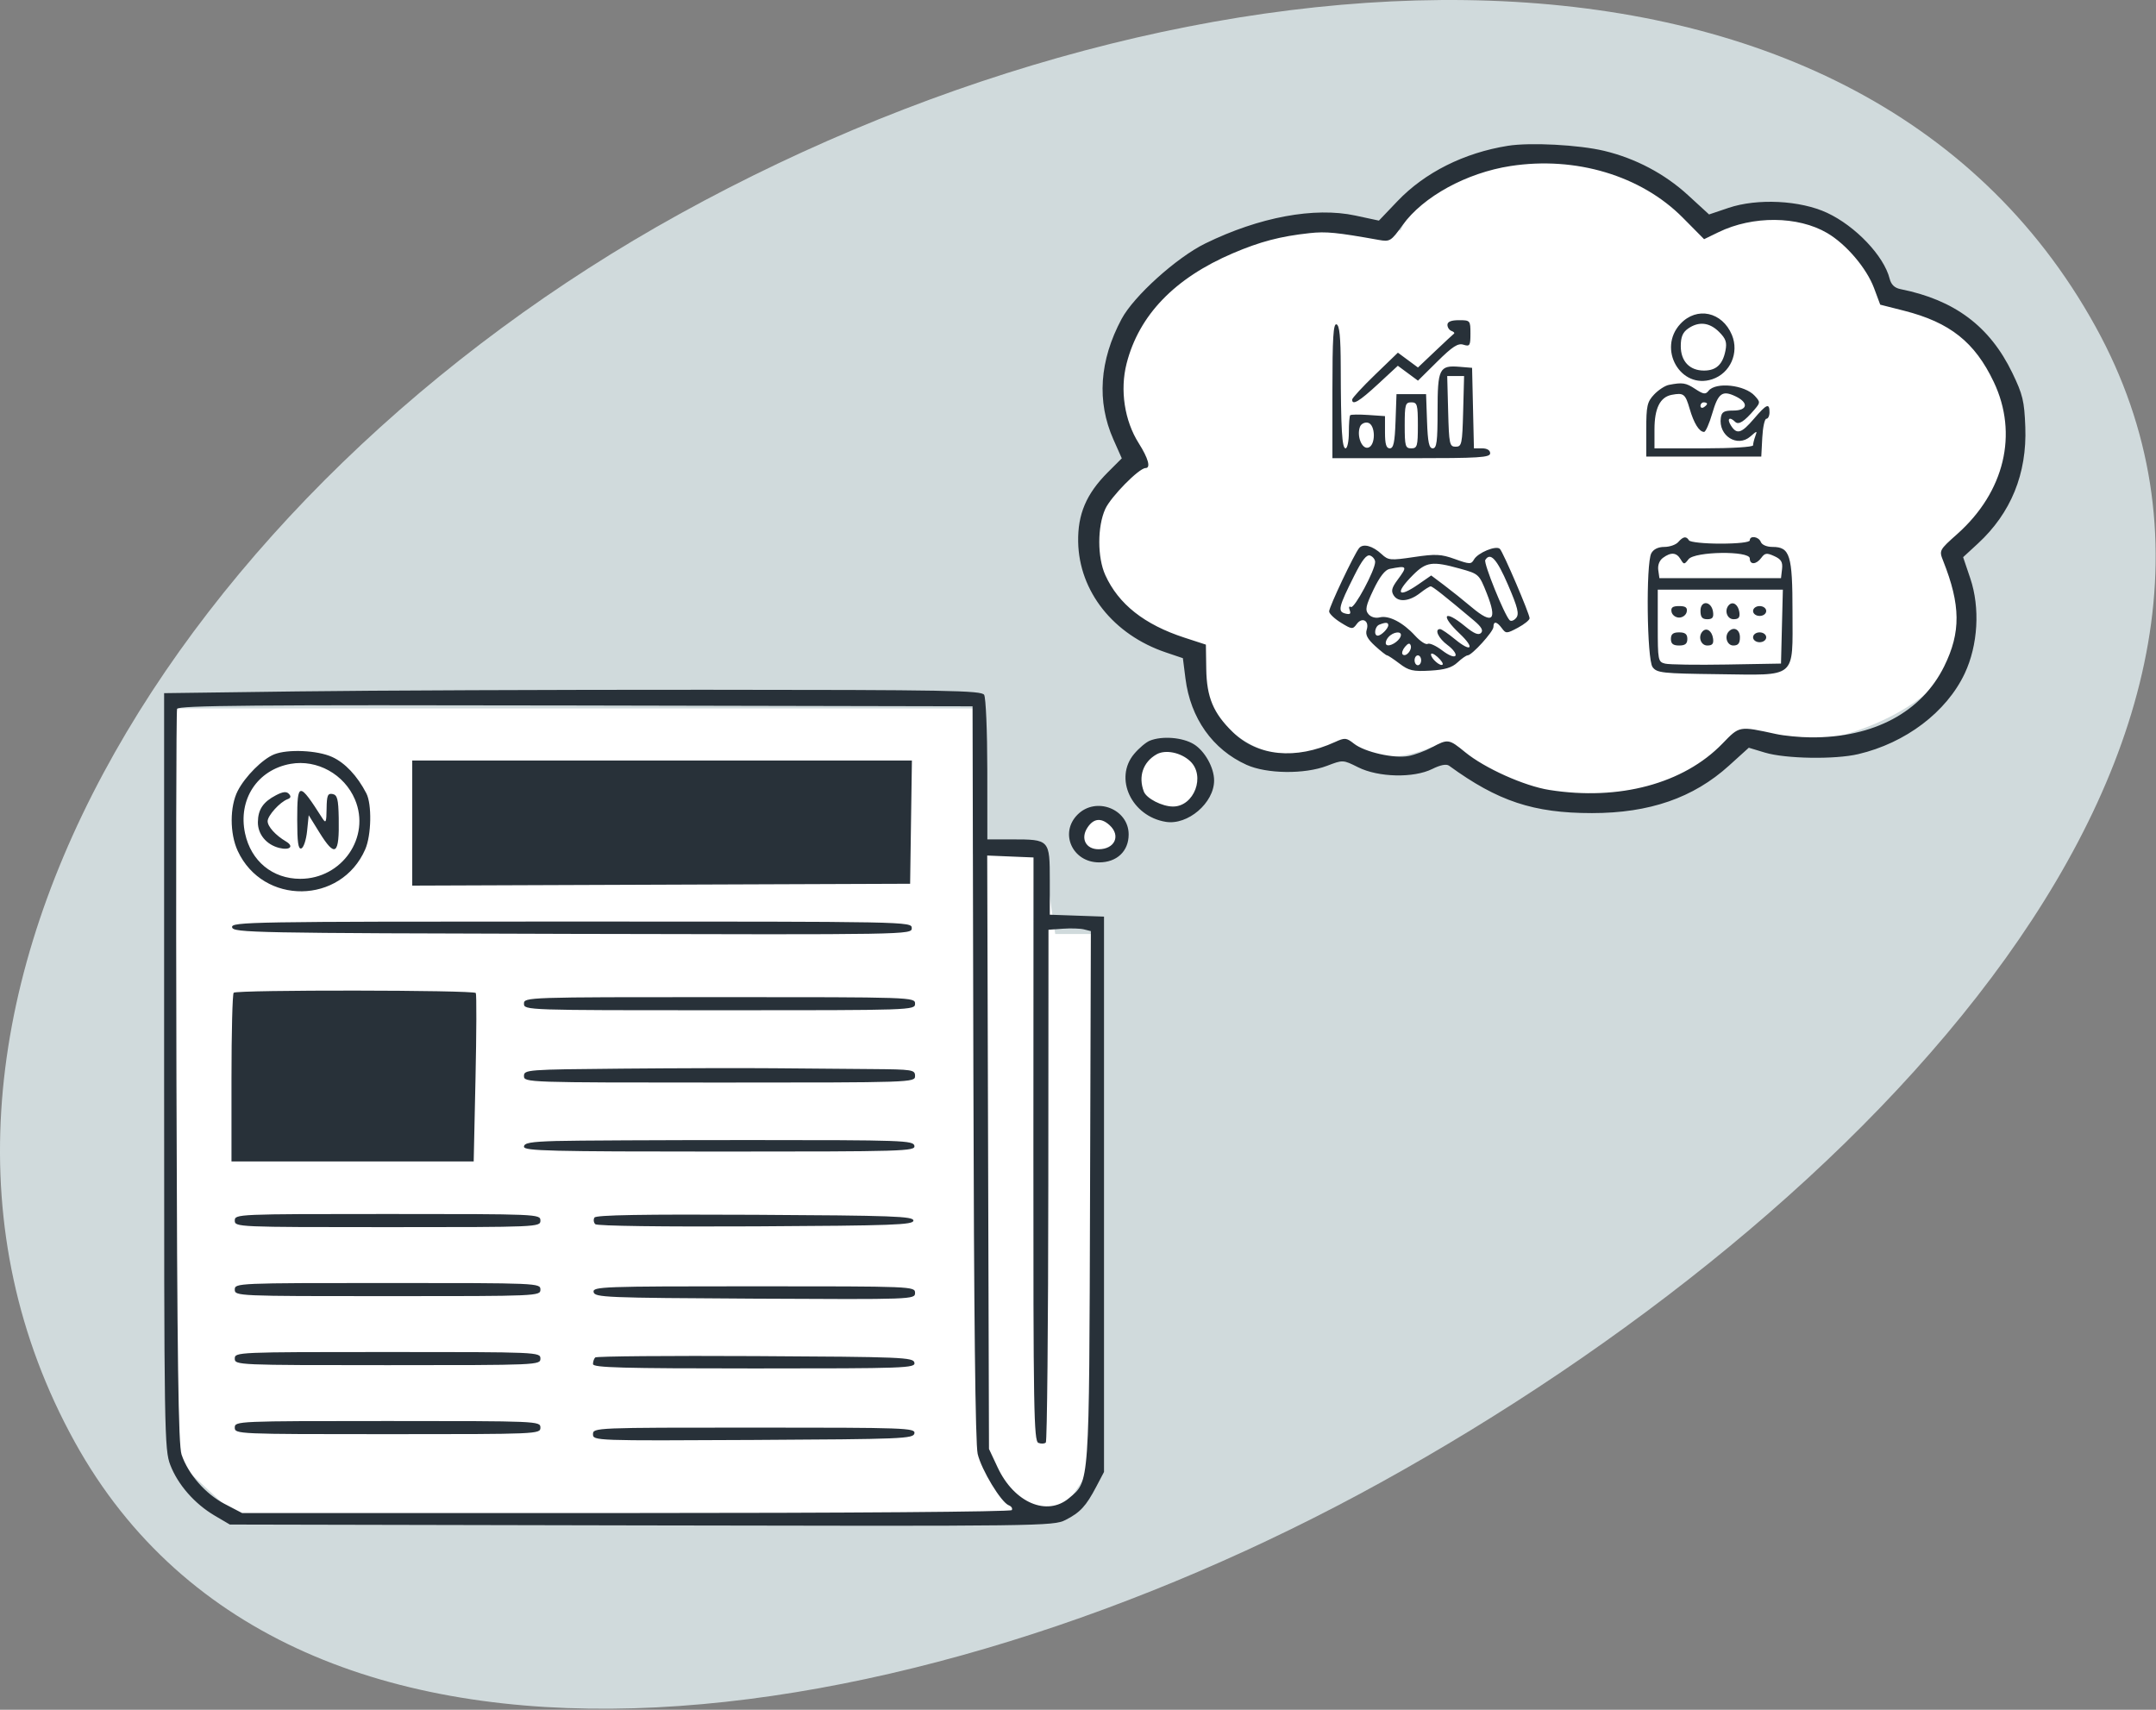 <svg width="696" height="552" viewBox="0 0 696 552" fill="none" xmlns="http://www.w3.org/2000/svg">
<rect x="0" y="0" width="696" height="552" fill="#808080" stroke="none"/>
<path fill-rule="evenodd" clip-rule="evenodd" d="M676.475 105.433C749.864 238.399 602.591 392.038 445.562 478.708C294.166 562.269 94.871 593.694 24.113 465.497C-50.927 329.54 58.892 157.667 219.453 69.047C385.336 -22.511 598.947 -35.032 676.475 105.433Z" fill="#D0DADC"/>
<path d="M56.172 470.713V228.717H314.099V275.751H336.857L340.65 301.544H354.305V470.713L340.65 491.196H78.172L56.172 470.713Z" fill="white"/>
<ellipse cx="355.271" cy="269.444" rx="7.327" ry="6.385" fill="white"/>
<ellipse cx="377.879" cy="251.232" rx="10.467" ry="9.943" fill="white"/>
<path d="M452.103 74.456C462.083 51.507 492.766 42.275 521.159 53.856C533.668 58.958 543.668 67.26 550.181 76.95C561.11 69.614 574.446 67.454 586.454 72.352C597.43 76.829 605.076 86.296 608.356 97.732C615.008 96.572 621.858 97.162 628.323 99.799C648.878 108.183 657.757 134.065 648.154 157.608C644.334 166.973 638.162 174.555 630.823 179.765C634.376 185.054 636.341 190.865 636.341 196.964C636.341 221.444 604.704 241.288 565.678 241.289C562.634 241.289 559.635 241.168 556.692 240.934C545.803 251.439 528.722 258.206 509.518 258.206C490.379 258.206 473.35 251.485 462.455 241.042C453.38 245.082 443.17 245.658 433.765 241.822C433.763 241.821 433.761 241.82 433.76 241.82C425.167 245.139 415.705 245.396 406.94 241.822C393.774 236.452 385.523 223.801 384.184 209.446C365.17 201.468 352.685 188.027 352.685 172.788C352.685 162.376 358.512 152.803 368.268 145.239C359.305 132.09 356.214 118.355 360.992 106.64C365.758 94.955 377.526 87.309 393.069 84.165C406.461 70.558 429.81 66.191 452.103 74.456Z" fill="white"/>
<path fill-rule="evenodd" clip-rule="evenodd" d="M486.768 47.072C472.642 49.327 459.958 55.687 451.136 64.936L445.139 71.223L437.534 69.59C424.341 66.758 406.502 70.075 389.106 78.595C379.831 83.139 366.013 95.6 362.071 102.976C354.907 116.383 354.003 129.638 359.419 141.85L362.135 147.972L357.619 152.487C350.686 159.421 347.881 166.015 348.054 174.982C348.36 190.943 359.446 204.915 376.329 210.622L381.859 212.491L382.694 219.083C384.317 231.886 391.467 241.979 402.417 246.925C408.921 249.863 421.143 250.011 428.387 247.241C433.538 245.271 433.543 245.271 438.465 247.728C444.98 250.983 456.362 251.24 462.347 248.269C465.017 246.944 466.92 246.574 467.791 247.208C483.536 258.686 495.056 262.506 513.927 262.506C532.466 262.506 546.648 257.595 558.138 247.198L564.545 241.4L569.743 242.97C576.388 244.976 592.332 245.24 599.874 243.47C615.185 239.876 628.384 229.874 634.253 217.418C638.543 208.317 639.251 196.209 636.05 186.73L633.736 179.88L638.495 175.494C649.19 165.635 654.373 152.902 653.809 137.87C653.492 129.442 652.991 127.355 649.599 120.346C642.336 105.336 630.966 96.826 613.518 93.341C611.601 92.958 610.494 91.889 610.009 89.956C608.169 82.629 598.996 72.979 589.795 68.696C581.131 64.662 567.299 63.973 558.003 67.112L551.721 69.233L544.888 62.971C537.374 56.087 527.969 51.121 517.862 48.702C509.69 46.746 493.969 45.922 486.768 47.072ZM487.658 53.596C473.453 55.779 459.406 63.464 452.789 72.674C449.044 77.887 448.7 78.1 445.07 77.451C431.508 75.026 428.073 74.689 422.783 75.263C413.311 76.292 406.827 77.992 397.997 81.762C379.211 89.784 367.694 101.73 363.694 117.344C361.495 125.926 363.005 135.838 367.62 143.115C370.696 147.967 371.558 151.112 369.808 151.112C367.711 151.112 358.597 160.374 356.799 164.332C354.226 169.997 354.231 179.98 356.811 185.66C361.08 195.06 369.42 201.649 382.39 205.871L389.285 208.117L389.402 215.966C389.537 225.119 391.695 230.26 397.958 236.351C406 244.171 418.246 245.366 430.947 239.569C434.158 238.104 434.618 238.144 437.112 240.105C440.549 242.809 450.035 244.954 454.692 244.08C456.666 243.709 460.062 242.452 462.238 241.286C467.43 238.503 467.741 238.548 472.964 242.828C479.303 248.022 492.066 253.752 500.149 255.032C522.651 258.597 543.499 253.014 556.038 240.067C561.615 234.309 561.313 234.362 573.351 236.977C575.977 237.547 581.022 238.034 584.561 238.059C604.818 238.205 620.333 229.929 627.644 215.079C633.04 204.118 632.952 195.341 627.304 181.096C625.952 177.689 625.987 177.622 631.873 172.376C647.096 158.808 651.588 140.069 643.63 123.321C637.516 110.453 629.479 104.076 614.627 100.303L606.976 98.361L604.984 93.022C602.58 86.579 595.991 78.832 589.852 75.234C580.402 69.696 565.844 69.58 554.783 74.954L550.117 77.22L543.256 70.293C529.806 56.709 508.687 50.367 487.658 53.596ZM542.48 104.545C534.956 112.599 542.523 125.815 552.73 122.445C558.564 120.521 561.501 113.898 559.086 108.117C555.965 100.649 547.767 98.885 542.48 104.545ZM467.262 104.875C467.262 105.701 467.859 106.59 468.588 106.851C469.318 107.111 469.665 107.509 469.361 107.735C469.057 107.961 466.318 110.508 463.276 113.395L457.743 118.645L454.506 116.252L451.269 113.858L443.881 120.989C439.819 124.911 436.496 128.519 436.496 129.007C436.496 130.989 438.814 129.6 444.872 123.991L451.249 118.087L454.5 120.491L457.751 122.894L463.975 116.736C468.919 111.844 470.661 110.724 472.443 111.289C474.478 111.935 474.688 111.598 474.688 107.686C474.688 103.463 474.609 103.371 470.975 103.371C468.478 103.371 467.262 103.864 467.262 104.875ZM430.13 126.093V147.929H455.592C477.517 147.929 481.053 147.709 481.053 146.338C481.053 145.353 480.055 144.747 478.434 144.747H475.815L475.516 131.751L475.218 118.755L471.166 118.42C464.628 117.882 464.079 118.989 464.079 132.676C464.079 142.549 463.797 144.747 462.53 144.747C461.323 144.747 460.914 142.818 460.673 135.994L460.366 127.242H455.592H450.818L450.51 135.994C450.269 142.818 449.861 144.747 448.653 144.747C447.507 144.747 447.104 143.397 447.104 139.545V134.342L441.711 133.975C438.745 133.773 436.119 133.806 435.876 134.05C435.633 134.292 435.435 136.798 435.435 139.619C435.435 142.439 434.957 144.747 434.374 144.747C433.223 144.747 432.866 138.704 432.815 118.326C432.792 108.773 432.418 105.041 431.456 104.711C430.424 104.356 430.13 109.088 430.13 126.093ZM544.944 106.084C543.212 107.297 542.585 108.804 542.585 111.755C542.585 116.623 545.45 119.638 550.076 119.638C554.002 119.638 556.113 117.688 557.002 113.241C557.547 110.518 557.157 109.359 554.952 107.155C551.852 104.055 548.373 103.682 544.944 106.084ZM467.491 132.811C467.771 143.409 467.943 144.216 469.914 144.216C471.885 144.216 472.057 143.409 472.337 132.811L472.638 121.407H469.914H467.189L467.491 132.811ZM538.739 124.26C537.498 124.504 535.35 125.908 533.965 127.382C531.738 129.75 531.446 131.064 531.446 138.729V147.399H550.012H568.577L568.896 141.299C569.071 137.944 569.667 135.198 570.222 135.198C570.776 135.198 571.23 134.244 571.23 133.077C571.23 130.024 570.302 130.416 566.21 135.198C562.124 139.973 560.661 140.387 558.745 137.32C557.392 135.154 558.323 134.401 560.143 136.188C561.247 137.271 563.062 136.125 566.355 132.264C568.3 129.983 568.305 129.814 566.475 127.793C563.252 124.232 553.847 123.226 551.532 126.195C550.591 127.402 549.879 127.301 547.288 125.594C544.211 123.566 543.135 123.397 538.739 124.26ZM539.677 127.467C535.916 128.18 534.098 131.813 534.098 138.618V144.747H550.012C558.969 144.747 565.925 144.321 565.925 143.773C565.925 143.237 566.245 141.923 566.636 140.855C567.315 138.995 567.248 138.998 565.087 140.894C560.873 144.592 554.686 140.703 555.515 134.878C555.784 132.983 556.543 132.546 559.56 132.546C564.183 132.546 564.586 130.021 560.291 127.963C555.999 125.906 554.662 126.892 552.73 133.537C551.786 136.785 550.608 139.442 550.112 139.442C548.547 139.442 546.806 136.646 545.446 131.947C544.061 127.165 543.513 126.739 539.677 127.467ZM453.47 137.32C453.47 144.039 453.671 144.747 455.592 144.747C457.512 144.747 457.713 144.039 457.713 137.32C457.713 130.602 457.512 129.894 455.592 129.894C453.671 129.894 453.47 130.602 453.47 137.32ZM548.951 131.017C548.951 131.635 549.428 131.846 550.012 131.485C550.595 131.125 551.073 130.62 551.073 130.362C551.073 130.104 550.595 129.894 550.012 129.894C549.428 129.894 548.951 130.4 548.951 131.017ZM439.03 137.774C437.934 140.63 439.55 144.927 441.573 144.538C444.174 144.037 444.138 136.963 441.532 136.461C440.509 136.264 439.383 136.855 439.03 137.774ZM541.748 175.022C540.995 175.875 538.984 176.574 537.277 176.574C535.294 176.574 533.776 177.315 533.074 178.625C531.307 181.928 531.65 212.852 533.481 215.359C534.865 217.254 536.565 217.437 554.723 217.659C580.334 217.972 578.656 219.386 578.656 197.498C578.656 179.209 577.842 176.574 572.197 176.574C570.37 176.574 568.784 175.903 568.431 174.982C567.752 173.214 564.864 172.784 564.864 174.452C564.864 175.08 560.995 175.513 555.379 175.513C550.161 175.513 545.598 175.035 545.238 174.452C544.35 173.015 543.378 173.174 541.748 175.022ZM438.747 176.949C437.158 178.863 429.069 195.942 429.069 197.384C429.069 198.096 430.767 199.729 432.841 201.01C436.416 203.22 436.684 203.243 437.984 201.465C439.74 199.065 442.118 200.421 441.204 203.302C440.704 204.879 441.416 206.268 443.878 208.517C445.725 210.204 447.477 211.583 447.771 211.583C448.066 211.583 449.869 212.775 451.778 214.23C454.766 216.51 456.137 216.827 461.656 216.514C466.405 216.246 468.697 215.561 470.514 213.867C471.863 212.611 473.331 211.583 473.776 211.583C475.15 211.583 482.114 203.916 482.114 202.403C482.114 200.442 483.205 200.612 484.84 202.831C486.138 204.593 486.4 204.584 489.996 202.664C492.079 201.55 493.784 200.176 493.784 199.61C493.784 198.173 485.313 178.377 484.201 177.216C483.022 175.985 477.059 178.438 475.811 180.668C474.949 182.209 474.403 182.194 469.694 180.501C465.192 178.883 463.476 178.798 456.426 179.846C448.858 180.972 448.177 180.91 446.031 178.912C443.127 176.206 440.051 175.377 438.747 176.949ZM437.162 185.888C432.102 195.989 431.763 197.416 434.264 198.071C435.812 198.475 436.177 198.196 435.705 196.967C435.345 196.028 435.523 195.599 436.117 195.967C437.183 196.625 443.922 184.083 443.922 181.441C443.922 180.639 443.205 179.707 442.327 179.371C441.174 178.929 439.746 180.73 437.162 185.888ZM536.852 180.081C535.687 180.933 535.099 182.466 535.324 184.059L535.69 186.652H555.316H574.943L575.278 183.743C575.541 181.454 575.01 180.56 572.774 179.542C570.361 178.442 569.738 178.52 568.609 180.064C566.972 182.303 564.864 182.429 564.864 180.287C564.864 177.759 547.075 177.997 545.089 180.552C543.713 182.32 543.592 182.32 542.532 180.552C541.207 178.341 539.432 178.195 536.852 180.081ZM479.475 180.797C478.865 181.783 485.6 198.44 487.331 200.223C487.778 200.686 488.728 200.362 489.441 199.503C490.488 198.241 489.988 196.201 486.83 188.849C483.227 180.464 481.112 178.148 479.475 180.797ZM456.157 185.626C450.176 191.609 451.191 193.293 457.953 188.607L462.021 185.788L466.126 188.873C468.384 190.569 472.448 193.822 475.158 196.1C481.853 201.732 483.416 200.263 479.967 191.582C477.493 185.354 477.415 185.282 471.322 183.588C462.381 181.103 460.418 181.367 456.157 185.626ZM448.601 183.666C447.131 183.955 445.376 186.212 443.39 190.367C440.91 195.557 440.629 196.911 441.75 198.261C442.561 199.239 444.027 199.661 445.404 199.316C448.329 198.582 452.91 200.95 456.797 205.205C458.466 207.032 460.307 208.234 460.889 207.875C461.469 207.516 463.575 208.466 465.568 209.987C467.688 211.603 469.464 212.31 469.848 211.69C470.209 211.107 469.058 209.561 467.291 208.254C464.335 206.069 462.955 203.096 464.898 203.096C465.349 203.096 467.521 204.583 469.727 206.401C475.045 210.785 476.237 209.309 471.208 204.564C464.796 198.514 466.171 196.603 472.929 202.173C475.8 204.54 477.285 205.167 478.097 204.355C478.909 203.543 478.256 202.391 475.825 200.345C466.392 192.407 462.465 189.304 461.854 189.304C461.485 189.304 459.972 190.256 458.493 191.42C454.983 194.18 451.414 194.533 449.94 192.265C449.011 190.836 449.259 189.781 451.116 187.27C454.479 182.721 454.346 182.532 448.601 183.666ZM535.159 202.015C535.159 213.215 535.251 213.687 537.546 214.252C538.858 214.576 547.81 214.705 557.438 214.539L574.943 214.235L575.243 202.3L575.543 190.365H555.351H535.159V202.015ZM548.951 197.184C548.951 199.236 549.495 199.913 551.147 199.913C552.814 199.913 553.26 199.341 553.003 197.537C552.5 194.01 548.951 193.701 548.951 197.184ZM558.168 195.294C556.533 196.928 557.48 199.913 559.634 199.913C561.284 199.913 561.745 199.341 561.491 197.609C561.138 195.217 559.432 194.028 558.168 195.294ZM539.604 197.526C539.802 198.547 540.904 199.383 542.055 199.383C543.206 199.383 544.308 198.547 544.506 197.526C544.773 196.135 544.158 195.67 542.055 195.67C539.952 195.67 539.337 196.135 539.604 197.526ZM565.925 197.261C565.925 198.145 566.868 198.852 568.047 198.852C569.226 198.852 570.169 198.145 570.169 197.261C570.169 196.377 569.226 195.67 568.047 195.67C566.868 195.67 565.925 196.377 565.925 197.261ZM445.248 201.677C443.799 202.262 443.4 205.218 444.771 205.218C445.869 205.218 448.165 202.921 448.165 201.823C448.165 200.895 447.293 200.851 445.248 201.677ZM549.681 203.781C548.046 205.415 548.993 208.4 551.147 208.4C552.797 208.4 553.258 207.829 553.003 206.096C552.651 203.704 550.945 202.516 549.681 203.781ZM558.146 203.804C556.563 205.386 557.49 208.4 559.56 208.4C561.116 208.4 561.682 207.693 561.682 205.748C561.682 203.252 559.756 202.193 558.146 203.804ZM448.144 205.774C447.406 206.663 447.132 207.72 447.534 208.124C448.42 209.008 451.588 207.152 452.169 205.408C452.774 203.594 449.723 203.872 448.144 205.774ZM539.403 206.279C539.403 207.835 540.11 208.4 542.055 208.4C544 208.4 544.707 207.835 544.707 206.279C544.707 204.722 544 204.157 542.055 204.157C540.11 204.157 539.403 204.722 539.403 206.279ZM565.925 205.748C565.925 206.632 566.868 207.34 568.047 207.34C569.226 207.34 570.169 206.632 570.169 205.748C570.169 204.865 569.226 204.157 568.047 204.157C566.868 204.157 565.925 204.865 565.925 205.748ZM453.545 208.841C452.754 209.793 452.422 210.888 452.806 211.272C453.797 212.263 455.916 209.904 455.407 208.377C455.114 207.499 454.539 207.642 453.545 208.841ZM461.957 211.289C461.957 212.624 464.989 215.27 465.702 214.557C465.983 214.276 465.256 213.179 464.085 212.12C462.915 211.06 461.957 210.687 461.957 211.289ZM456.653 213.175C456.653 214.05 457.13 214.766 457.713 214.766C458.297 214.766 458.774 214.05 458.774 213.175C458.774 212.299 458.297 211.583 457.713 211.583C457.13 211.583 456.653 212.299 456.653 213.175ZM95.947 223.219L52.98 223.784V345.787C52.98 462.913 53.061 467.998 54.987 472.993C57.441 479.354 62.86 485.525 69.335 489.332L74.198 492.191L207.087 492.472C336.063 492.746 340.092 492.694 343.943 490.729C348.714 488.293 350.581 486.278 353.886 479.991L356.398 475.217V385.571V295.925L347.645 295.617L338.893 295.308V284.249C338.893 271.072 338.821 270.994 326.762 270.994H318.736L318.72 248.449C318.71 236.051 318.251 225.189 317.697 224.314C316.817 222.921 305.636 222.718 227.803 222.689C178.913 222.67 119.578 222.908 95.947 223.219ZM57.166 228.858C56.876 229.612 56.783 283.202 56.957 347.948C57.203 439.493 57.572 466.547 58.617 469.62C60.765 475.936 66.308 482.289 72.482 485.515L78.153 488.478H202.095C273.907 488.478 326.284 488.078 326.623 487.528C326.947 487.005 326.517 486.313 325.67 485.987C323.171 485.029 316.823 474.548 315.61 469.382C314.868 466.218 314.401 424.716 314.226 346.317L313.962 228.027L185.826 227.758C81.915 227.539 57.592 227.747 57.166 228.858ZM371.163 239.134C369.95 239.625 367.681 241.541 366.124 243.391C359.528 251.23 365.258 263.531 376.345 265.33C383.447 266.483 391.938 259.207 391.938 251.968C391.938 247.805 388.916 242.416 385.371 240.255C381.734 238.038 375.156 237.518 371.163 239.134ZM88.521 243.535C84.79 245.015 79.154 250.654 76.757 255.303C74.145 260.371 74.138 269.085 76.74 274.707C84.904 292.34 110.128 292.031 117.905 274.204C119.893 269.647 120.09 259.655 118.262 256.122C115.336 250.47 111.389 246.277 107.209 244.379C102.451 242.218 92.927 241.788 88.521 243.535ZM373.372 243.531C368.993 246.016 367.391 250.701 369.257 255.563C370.114 257.795 375.17 260.385 378.672 260.385C385.511 260.385 389.245 250.478 384.195 245.734C381.209 242.929 376.222 241.913 373.372 243.531ZM93.825 246.607C83.084 248.499 76.769 258.133 79.11 269.054C81.032 278.009 87.976 283.724 96.937 283.724C110.425 283.724 119.712 270.263 114.595 258.127C111.16 249.978 102.367 245.101 93.825 246.607ZM133.078 265.725V285.917L213.441 285.617L293.805 285.316L294.093 265.424L294.382 245.532H213.73H133.078V265.725ZM89.126 256.722C84.949 258.89 83.289 261.346 83.25 265.424C83.212 269.343 85.995 272.707 90.134 273.747C93.582 274.611 95.011 273.254 92.327 271.665C88.949 269.664 86.399 266.844 86.399 265.111C86.399 263.312 90.397 258.9 92.825 258.022C93.883 257.638 94.02 257.107 93.269 256.301C92.484 255.459 91.336 255.576 89.126 256.722ZM95.947 264.628C95.947 271.934 96.277 274.244 97.273 273.917C98.003 273.678 98.838 271.164 99.13 268.333L99.66 263.185L103.064 268.681C108.244 277.042 109.573 276.071 109.347 264.091C109.231 257.967 108.891 256.643 107.352 256.345C105.796 256.043 105.484 256.817 105.432 261.103C105.379 265.477 105.186 265.931 104.106 264.235C96.521 252.323 95.947 252.35 95.947 264.628ZM347.863 262.989C341.918 268.932 346.189 278.42 354.806 278.42C360.536 278.42 364.354 274.814 364.354 269.402C364.354 261.168 353.791 257.06 347.863 262.989ZM351.042 267.209C348.748 270.711 350.533 274.176 354.631 274.176C359.896 274.176 361.903 269.761 358.17 266.384C355.445 263.917 353.014 264.199 351.042 267.209ZM318.979 371.998L319.266 467.79L322.091 473.817C327.397 485.134 337.978 489.667 345.1 483.674C351.776 478.057 351.596 480.642 351.888 386.32L352.154 300.606L349.947 300.052C348.734 299.747 345.655 299.649 343.106 299.833L338.471 300.168L338.416 382.565C338.387 427.882 338.025 465.298 337.612 465.711C337.2 466.124 336.121 466.177 335.215 465.829C333.741 465.263 333.57 455.22 333.603 371.012L333.64 276.828L326.166 276.517L318.692 276.205L318.979 371.998ZM74.93 299.373C75.268 301.124 81.471 301.244 184.812 301.5C293.802 301.768 294.335 301.76 294.335 299.643C294.335 297.528 293.713 297.516 184.455 297.516C80.377 297.516 74.592 297.614 74.93 299.373ZM75.436 320.503C75.047 320.891 74.729 333.303 74.729 348.086V374.962H113.824H152.918L153.503 348.174C153.824 333.441 153.868 321.029 153.599 320.591C152.996 319.607 76.418 319.521 75.436 320.503ZM169.149 324.039C169.149 326.137 169.857 326.16 232.272 326.16C294.688 326.16 295.396 326.137 295.396 324.039C295.396 321.94 294.688 321.917 232.272 321.917C169.857 321.917 169.149 321.94 169.149 324.039ZM200.711 345.007C170.029 345.28 169.149 345.347 169.149 347.394C169.149 349.471 170.014 349.5 232.272 349.5C294.688 349.5 295.396 349.477 295.396 347.378C295.396 345.369 294.651 345.25 281.339 345.145C273.607 345.084 259.405 344.964 249.777 344.88C240.15 344.795 218.07 344.852 200.711 345.007ZM179.493 368.369C171.258 368.611 169.149 368.99 169.149 370.226C169.149 371.572 177.574 371.779 232.35 371.779C291.972 371.779 295.531 371.674 295.191 369.922C294.854 368.184 291.487 368.066 242.334 368.066C213.461 368.066 185.182 368.203 179.493 368.369ZM75.79 394.058C75.79 396.149 76.497 396.18 125.122 396.18C173.746 396.18 174.453 396.149 174.453 394.058C174.453 391.967 173.746 391.936 125.122 391.936C76.497 391.936 75.79 391.967 75.79 394.058ZM191.907 393.08C191.512 393.719 191.628 394.683 192.167 395.222C192.745 395.8 213.952 396.087 244.006 395.925C288.384 395.684 294.865 395.447 294.865 394.058C294.865 392.669 288.356 392.431 243.746 392.191C207.532 391.997 192.417 392.255 191.907 393.08ZM75.79 416.337C75.79 418.428 76.497 418.459 125.122 418.459C173.746 418.459 174.453 418.428 174.453 416.337C174.453 414.246 173.746 414.215 125.122 414.215C76.497 414.215 75.79 414.246 75.79 416.337ZM191.629 417.132C191.964 418.866 195.419 419.007 243.692 419.265C294.861 419.536 295.396 419.517 295.396 417.408C295.396 415.301 294.771 415.276 243.334 415.276C194.323 415.276 191.293 415.385 191.629 417.132ZM75.79 438.616C75.79 440.707 76.497 440.737 125.122 440.737C173.746 440.737 174.453 440.707 174.453 438.616C174.453 436.525 173.746 436.494 125.122 436.494C76.497 436.494 75.79 436.525 75.79 438.616ZM192.145 438.252C191.75 438.646 191.428 439.605 191.428 440.384C191.428 441.544 200.813 441.798 243.489 441.798C292.501 441.798 295.531 441.689 295.194 439.942C294.86 438.209 291.439 438.067 243.85 437.81C215.806 437.659 192.54 437.857 192.145 438.252ZM75.79 460.894C75.79 462.986 76.497 463.016 125.122 463.016C173.746 463.016 174.453 462.986 174.453 460.894C174.453 458.803 173.746 458.773 125.122 458.773C76.497 458.773 75.79 458.803 75.79 460.894ZM191.428 463.027C191.428 465.136 191.962 465.155 243.132 464.883C291.405 464.626 294.86 464.485 295.194 462.751C295.531 461.004 292.501 460.894 243.489 460.894C192.053 460.894 191.428 460.92 191.428 463.027Z" fill="#283139"/>
</svg>
